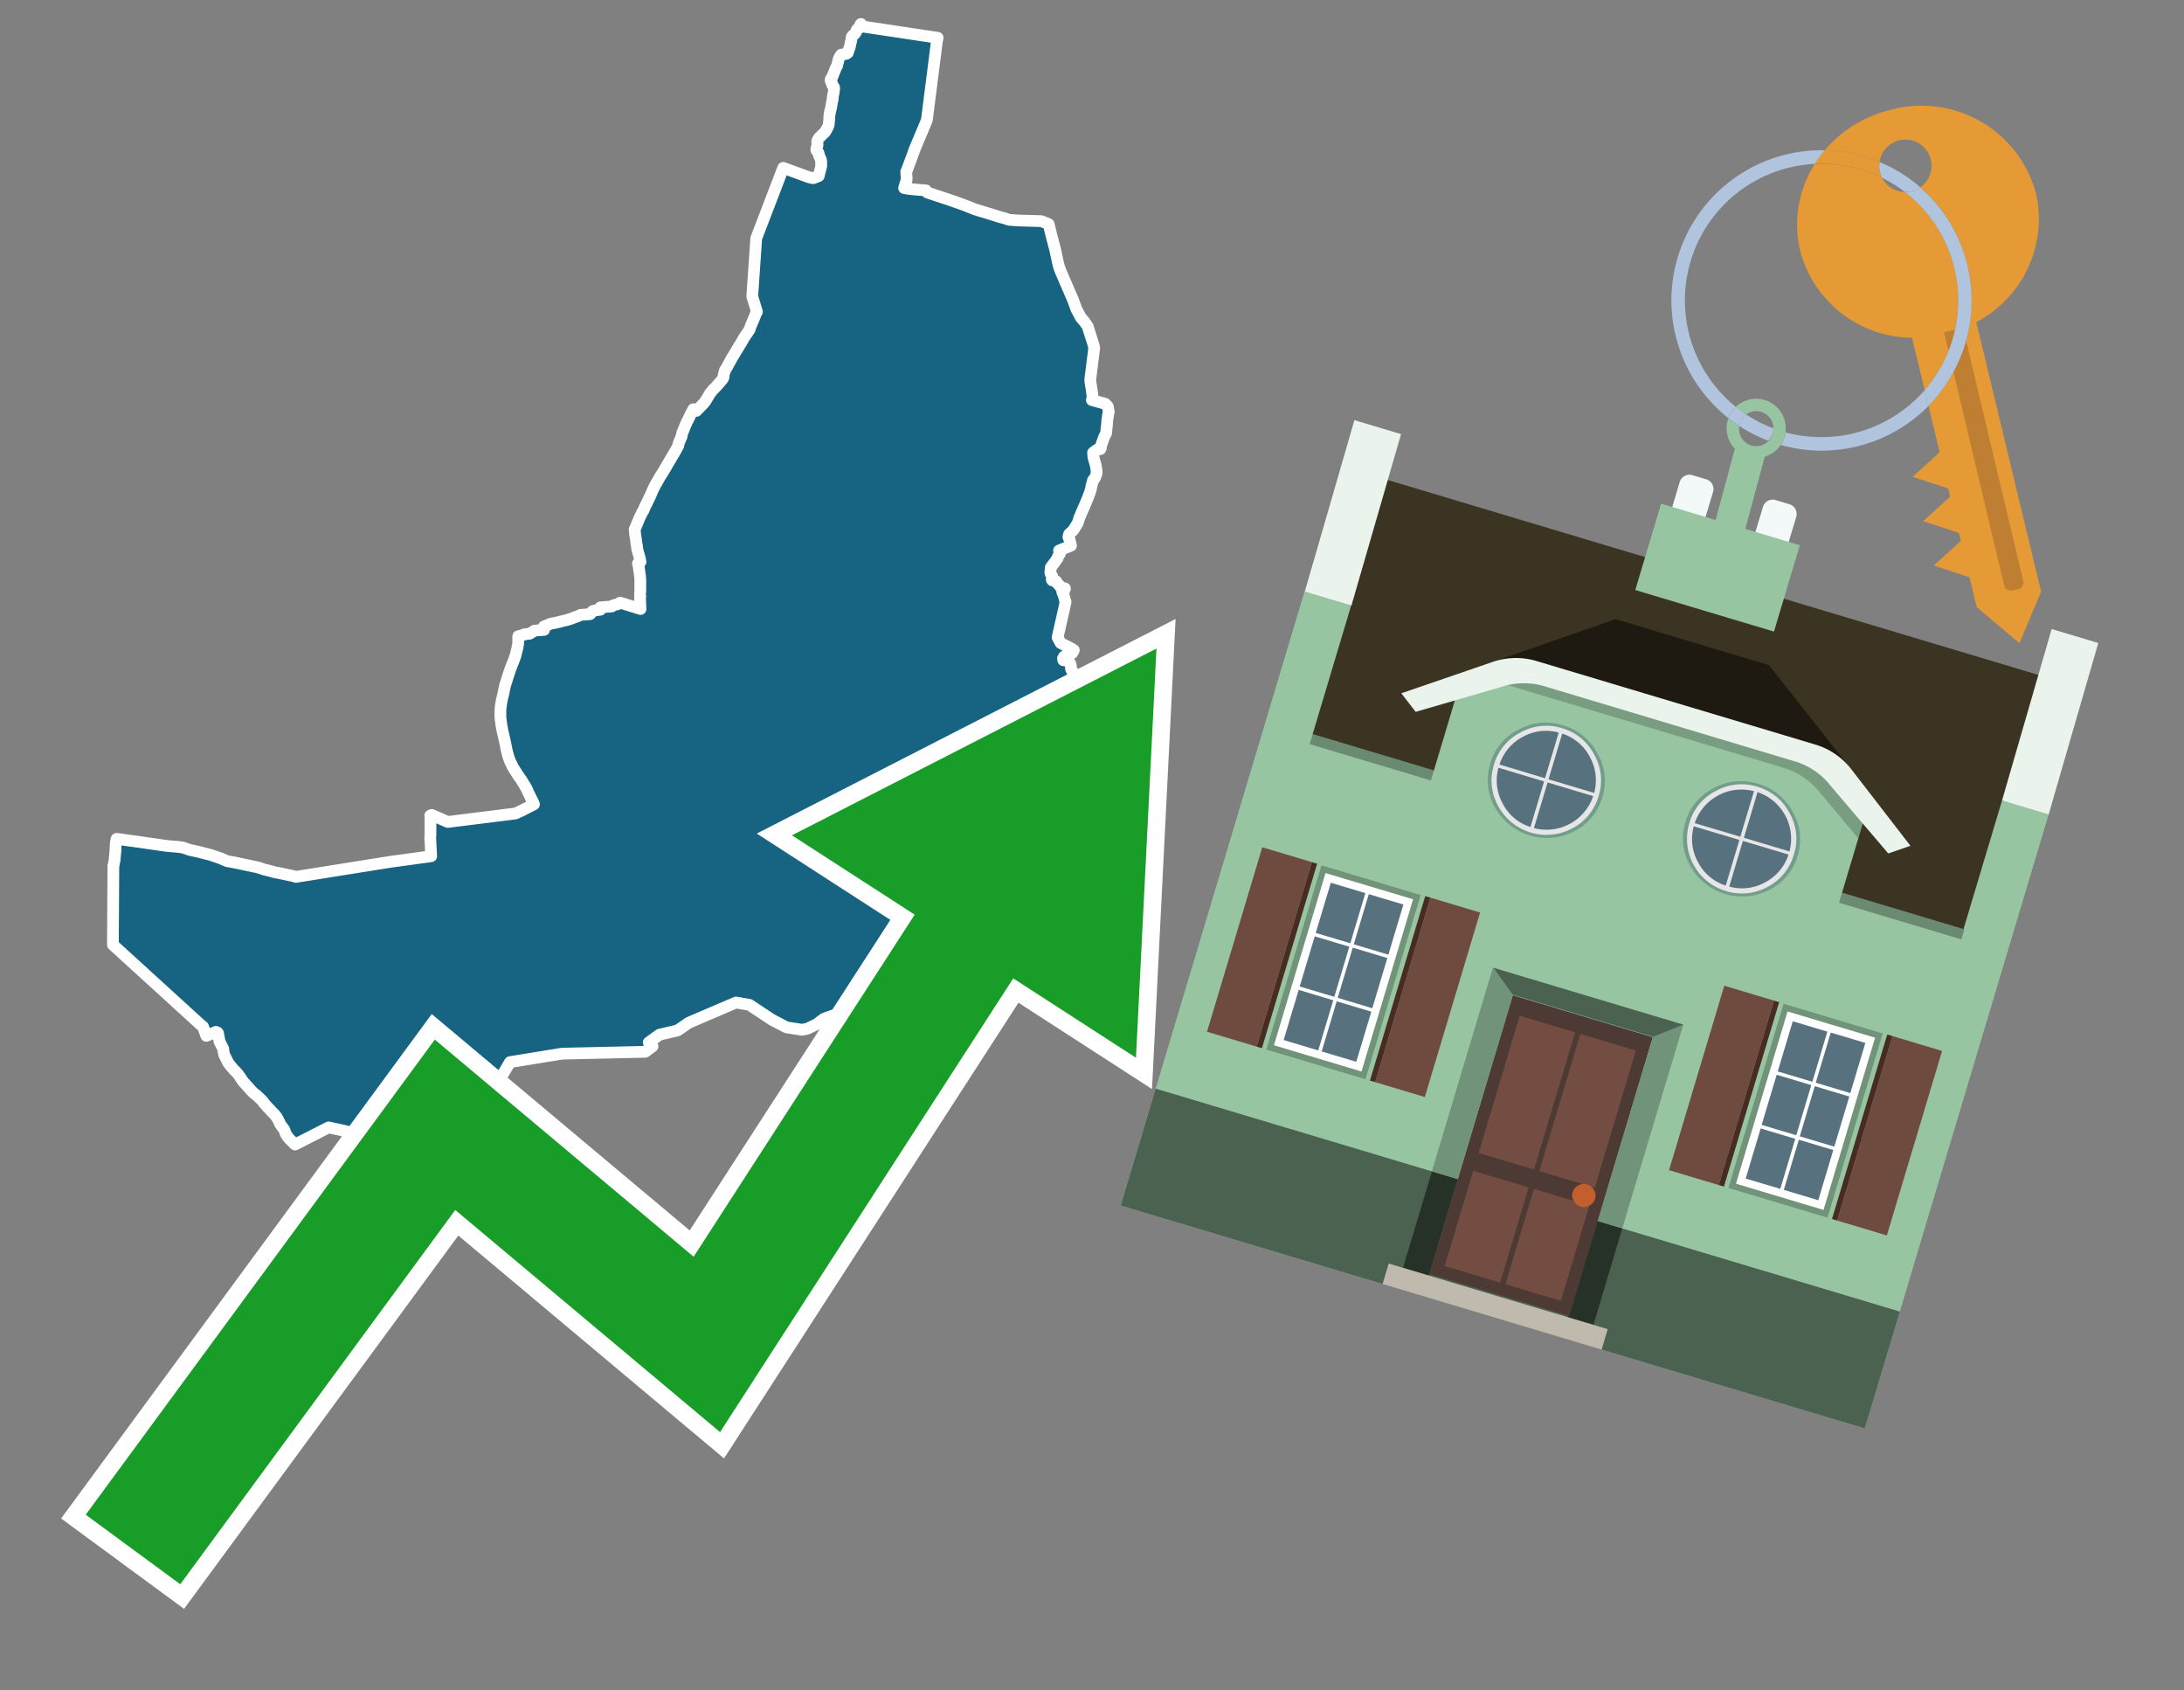 <svg id="Text" xmlns="http://www.w3.org/2000/svg" width="93.05" height="72" viewBox="0 0 93.05 72"><rect x="0" y="0" width="93.05" height="72" fill="#808080" stroke="none"/><polygon points="4.83,36.9 4.83,36.87 4.85,36.82 4.85,36.79 4.88,36.65 4.89,36.53 4.9,36.44 4.91,36.32 4.92,36.26 4.92,36.14 4.93,35.95 4.94,35.87 4.97,35.73 5.2,35.76 5.47,35.8 5.78,35.84 6.19,35.9 6.75,35.98 6.95,36.01 7.19,36.04 7.57,36.07 7.79,36.1 8,36.17 8.08,36.2 8.49,36.29 8.84,36.38 8.96,36.41 9.43,36.57 9.49,36.6 9.68,36.68 10.01,36.74 10.91,36.93 11.03,36.96 11.27,37.04 11.4,37.07 11.52,37.1 11.69,37.15 11.96,37.2 12.19,37.25 12.33,37.28 12.48,37.31 12.61,37.35 16.62,36.71 18.37,36.47 18.33,35.66 18.34,35.55 18.34,35.49 18.34,35.27 18.34,34.98 18.34,34.92 18.34,34.87 18.34,34.82 18.34,34.77 18.33,34.74 18.39,34.71 19.08,35.01 21.96,34.65 22.13,34.57 22.26,34.51 22.63,34.32 22.75,34.26 22.74,34.23 22.72,34.18 22.7,34.15 22.68,34.1 22.65,34.04 22.61,33.97 22.57,33.88 22.52,33.78 22.48,33.7 22.46,33.65 22.45,33.62 22.44,33.59 22.41,33.55 22.38,33.5 22.37,33.47 22.32,33.4 22.23,33.25 22.17,33.16 22.05,32.99 22.02,32.94 21.97,32.86 21.91,32.77 21.86,32.69 21.84,32.65 21.81,32.58 21.77,32.51 21.74,32.44 21.71,32.37 21.68,32.28 21.65,32.2 21.63,32.12 21.57,31.88 21.56,31.81 21.49,31.48 21.42,31.18 21.41,31.14 21.39,31.03 21.37,30.92 21.36,30.87 21.35,30.79 21.34,30.71 21.33,30.63 21.32,30.57 21.32,30.49 21.32,30.4 21.32,30.31 21.32,30.25 21.33,30.15 21.34,30.05 21.36,29.94 21.37,29.86 21.42,29.65 21.44,29.57 21.48,29.38 21.49,29.34 21.52,29.19 21.55,29.1 21.57,29.04 21.66,28.75 21.7,28.63 21.74,28.51 21.83,28.28 21.87,28.18 21.91,28.08 21.94,27.99 21.97,27.9 21.98,27.86 22,27.77 22.03,27.66 22.05,27.57 22.05,27.53 22.07,27.47 22.08,27.34 22.08,27.25 22.08,27.1 22.21,27.07 22.34,27.02 22.57,26.99 22.62,26.96 22.68,26.92 22.73,26.89 22.78,26.86 23.18,26.83 23.18,26.79 23.15,26.73 23.18,26.68 23.28,26.65 23.33,26.62 23.4,26.59 23.48,26.56 23.66,26.53 23.78,26.5 23.9,26.47 24.02,26.44 24.15,26.41 24.28,26.37 24.4,26.33 24.46,26.3 24.59,26.26 24.65,26.23 24.73,26.19 25.14,26.16 25.18,26.12 25.2,26.09 25.24,26.04 25.3,26.01 25.58,25.97 25.57,25.91 25.58,25.87 26.07,25.83 26.1,25.8 26.17,25.77 26.3,25.74 26.37,25.71 26.42,25.67 27.29,25.94 27.27,25.51 27.27,25.45 27.28,25.39 27.27,25.34 27.27,25.31 27.27,25.26 27.28,25.19 27.28,25.12 27.28,24.99 27.28,24.66 27.27,24.59 27.27,24.52 27.26,24.49 27.24,24.33 27.23,24.27 27.22,24.2 27.21,24.13 27.2,24.06 27.18,24 27.24,23.96 27.29,23.93 27.28,23.9 27.27,23.85 27.27,23.82 27.25,23.75 27.23,23.67 27.21,23.61 27.19,23.54 27.16,23.41 27.15,23.38 27.14,23.34 27.14,23.31 27.14,23.27 27.13,23.21 27.12,23.18 27.11,23.14 27.11,23.11 27.11,23.08 27.1,23.03 27.09,22.95 27.07,22.82 27.06,22.78 27.06,22.72 27.05,22.68 27.05,22.62 27.04,22.55 27.05,22.52 27.07,22.49 27.08,22.46 27.1,22.43 27.11,22.38 27.14,22.32 27.17,22.24 27.2,22.18 27.22,22.12 27.23,22.09 27.33,21.89 27.37,21.81 27.42,21.73 27.49,21.56 27.55,21.45 27.56,21.42 27.59,21.36 27.62,21.31 27.63,21.28 27.66,21.21 27.69,21.16 27.77,20.97 27.8,20.9 27.85,20.8 27.87,20.75 27.91,20.68 27.93,20.64 27.95,20.6 27.97,20.57 28,20.52 28.02,20.48 28.13,20.29 28.17,20.23 28.24,20.12 28.34,19.95 28.51,19.66 28.67,19.39 28.77,19.22 28.89,19 28.9,18.97 28.91,18.93 28.91,18.9 28.94,18.82 29.04,18.59 29.05,18.56 29.05,18.51 29.06,18.48 29.08,18.41 29.1,18.37 29.16,18.22 29.21,18.09 29.24,18.04 29.26,17.98 29.29,17.93 29.34,17.83 29.44,17.62 29.54,17.43 29.56,17.46 29.67,17.5 29.99,17.17 30.02,17.13 30.06,17.08 30.1,17.01 30.18,16.88 30.2,16.84 30.22,16.81 30.24,16.78 30.26,16.74 30.3,16.7 30.37,16.61 30.42,16.56 30.48,16.5 30.59,16.38 30.64,16.32 30.71,16.24 30.8,16.13 30.81,16.1 30.83,16.05 30.83,15.99 30.84,15.94 30.85,15.9 30.87,15.84 30.88,15.79 30.91,15.74 30.93,15.71 30.96,15.66 30.99,15.61 31.03,15.53 31.15,15.31 31.17,15.28 31.19,15.24 31.59,14.58 31.66,14.46 31.68,14.42 31.72,14.36 31.74,14.33 31.77,14.28 31.81,14.23 31.83,14.2 31.86,14.15 31.9,14.09 31.93,14.05 31.95,14 31.96,13.96 31.97,13.93 32,13.85 32.02,13.81 32.04,13.76 32.05,13.73 32.1,13.63 32.11,13.59 32.15,13.5 32.17,13.45 32.18,13.42 32.19,13.39 32.2,13.36 32.23,13.32 32.25,13.28 32.05,12.62 32.22,10.15 33.37,7.15 34.41,7.53 34.5,7.56 34.65,7.59 34.88,7.5 34.9,7.43 34.91,7.37 34.95,7.25 34.95,7.22 34.96,7.19 34.98,7.11 34.99,7.08 34.99,7.05 34.99,7.01 34.98,6.94 34.99,6.91 34.99,6.86 34.98,6.83 34.97,6.79 34.93,6.7 34.91,6.66 34.9,6.63 34.89,6.59 34.88,6.54 34.87,6.51 34.84,6.48 34.82,6.45 34.8,6.42 34.78,6.39 34.78,6.36 34.79,6.3 34.8,6.27 34.82,6.22 34.83,6.19 34.83,6.15 34.83,6.12 34.82,6.06 34.82,6.02 34.83,5.98 34.86,5.94 34.87,5.91 34.89,5.88 34.93,5.84 34.97,5.8 35.01,5.76 35.04,5.73 35.08,5.69 35.13,5.65 35.16,5.61 35.18,5.58 35.2,5.54 35.22,5.51 35.23,5.48 35.27,5.42 35.28,5.39 35.3,5.34 35.31,5.29 35.31,5.24 35.32,5.18 35.33,5.08 35.33,5 35.34,4.92 35.34,4.88 35.35,4.85 35.36,4.78 35.37,4.74 35.38,4.7 35.39,4.66 35.4,4.62 35.41,4.58 35.42,4.52 35.43,4.46 35.44,4.39 35.45,4.33 35.47,4.26 35.48,4.2 35.48,4.14 35.49,4.11 35.49,4.07 35.5,4.02 35.51,3.99 35.52,3.95 35.52,3.9 35.53,3.87 35.53,3.83 35.54,3.8 35.54,3.74 35.53,3.71 35.49,3.67 35.46,3.62 35.45,3.59 35.45,3.55 35.42,3.5 35.4,3.47 35.39,3.44 35.39,3.39 35.4,3.36 35.43,3.33 35.45,3.3 35.48,3.24 35.5,3.16 35.53,3.11 35.54,3.07 35.58,2.99 35.59,2.94 35.61,2.91 35.64,2.84 35.67,2.79 35.67,2.76 35.68,2.72 35.7,2.67 35.71,2.61 35.72,2.56 35.73,2.53 35.74,2.5 35.77,2.44 35.8,2.38 35.84,2.33 36.06,2.29 36.12,2.25 36.13,2.22 36.14,2.19 36.15,2.16 36.16,2.13 36.17,2.1 36.18,2.07 36.21,1.99 36.22,1.93 36.23,1.88 36.24,1.82 36.26,1.77 36.27,1.7 36.28,1.64 36.29,1.57 36.32,1.53 36.36,1.49 36.41,1.45 36.46,1.39 36.48,1.34 36.49,1.31 36.5,1.27 36.53,1.24 36.56,1.21 36.67,1.16 36.67,1.09 36.65,1.06 36.68,1.02 36.69,1.12 39.95,1.61 39.92,1.73 39.5,5.03 39.48,5.14 38.98,6.33 38.63,7.28 38.61,7.31 38.63,7.62 38.61,7.72 38.54,7.93 38.52,8.01 38.69,8.04 38.95,8.07 39.45,8.11 39.51,8.2 40.44,8.51 40.56,8.55 41.04,8.72 41.27,8.81 41.49,8.9 41.77,8.99 41.88,9.02 42.04,9.07 42.43,9.19 42.58,9.24 42.81,9.3 42.98,9.36 43.35,9.39 44.37,9.42 44.62,9.52 44.68,9.55 44.81,10.08 44.96,10.65 45.05,11.07 45.07,11.17 45.13,11.4 45.2,11.58 45.71,12.76 45.87,13.19 46.06,13.54 46.2,13.7 46.34,13.9 46.59,14.69 46.61,14.78 46.62,14.82 46.45,16.17 46.46,16.28 46.52,16.66 46.55,16.91 46.55,16.95 46.52,17.04 47.09,17.2 47.14,17.25 47.18,17.29 47.2,17.32 47.21,17.36 47.21,17.39 47.24,17.53 47.23,17.56 47.21,17.67 47.2,17.72 47.2,17.77 47.18,17.86 47.16,18.13 47.14,18.26 47.14,18.3 47.13,18.44 47.04,18.62 47.03,18.65 47.01,18.7 47,18.73 46.99,18.76 46.95,18.87 46.9,19.03 46.9,19.09 46.88,19.13 46.73,19.16 46.57,19.28 46.58,19.36 46.58,19.43 46.59,19.49 46.61,19.55 46.62,19.6 46.66,19.74 46.68,19.8 46.69,19.86 46.7,19.92 46.71,19.99 46.72,20.03 46.72,20.17 46.71,20.2 46.65,20.36 46.61,20.41 46.57,20.45 46.5,20.71 46.48,20.83 46.47,20.86 46.43,21 46.4,21.06 46.38,21.13 46.18,21.61 46.17,21.64 46.15,21.67 46.11,21.77 46.07,21.85 46.04,21.93 46.02,21.98 45.99,22.04 45.94,22.21 45.91,22.29 45.73,22.58 45.55,22.75 45.52,22.87 45.57,22.99 45.63,23.24 45.12,23.45 45.15,23.49 45.16,23.58 45.12,23.64 45.07,23.71 45.06,23.78 44.77,24.17 44.75,24.39 44.76,24.43 44.83,24.55 44.81,24.69 44.83,24.72 45,24.76 45.01,24.79 45.03,24.82 45.05,24.85 45.09,24.89 45.14,24.94 45.19,25.02 45.37,25.06 45.37,25.09 45.34,25.15 45.26,25.22 45.34,25.42 45.35,25.48 45.37,25.55 45.39,25.61 45.4,25.64 45.06,27.15 45.09,27.21 45.13,27.28 45.19,27.39 45.62,27.61 45.75,27.69 45.69,27.81 45.42,27.93 45.34,27.96 45.29,28.04 45.3,28.12 45.52,28.15 45.58,28.23 45.62,28.32 45.62,28.36 45.63,28.41 45.63,28.45 45.63,28.48 45.66,28.56 45.74,28.66 45.76,28.69 45.83,28.78 45.86,28.83 45.87,28.9 45.89,28.96 45.9,29 45.87,29.13 45.77,29.22 45.74,29.27 45.72,29.3 45.38,29.41 45.39,29.45 45.4,29.49 45.42,29.53 45.44,29.61 45.45,29.69 45.46,29.72 45.44,29.75 45.28,29.78 45.17,29.81 45.11,29.9 45.12,29.98 45.13,30.01 45.17,30.09 45.18,30.12 45.13,30.19 45.09,30.22 44.95,30.28 44.82,30.35 44.73,30.44 44.74,30.54 44.79,30.6 44.8,30.66 44.77,30.75 44.79,30.82 45.06,30.96 45.08,30.99 45.08,31.06 45.06,31.1 45.05,31.21 45.07,31.26 45.1,31.29 45.11,31.32 45.13,31.36 45.15,31.39 45.16,31.42 45.2,31.52 45.21,31.55 45.21,31.59 45.22,31.67 45.22,31.76 45.13,31.92 45.11,31.95 45.08,32 45.06,32.03 45.04,32.07 44.99,32.16 44.94,32.25 44.9,32.32 44.84,32.41 44.82,32.48 44.69,32.73 44.61,32.82 44.6,32.91 44.6,33.02 44.6,33.06 44.6,33.09 44.59,33.22 44.57,33.32 44.53,33.74 44.54,33.82 44.57,33.91 44.62,34.01 44.81,34.37 44.85,34.42 44.87,34.45 44.96,34.54 45.03,34.61 45.17,35.06 45.18,35.1 45.19,35.15 45.2,35.21 45.22,35.31 45.23,35.35 45.24,35.39 45.25,35.44 45.33,35.7 45.39,36.5 45.34,36.99 45.09,37.41 45.09,37.45 45.07,37.5 45.02,37.53 44.95,37.56 44.93,37.59 44.94,37.66 44.94,37.7 44.92,37.73 44.56,37.78 44.52,37.82 44.5,37.85 44.52,37.88 44.59,37.91 44.6,37.95 44.59,37.98 44.36,38.02 44.35,38.05 44.33,38.08 44.28,38.11 43.3,38.14 43.24,38.17 43.19,38.2 43.14,38.23 43.03,38.28 42.97,38.32 42.9,38.36 42.81,38.39 42.72,38.43 42.67,38.48 42.65,38.51 42.62,38.54 42.64,38.57 42.63,38.6 42.58,38.65 42.53,38.68 41.65,38.71 41.6,38.76 41.28,38.88 41.24,38.93 41.2,38.97 41.18,39.01 41.2,39.04 41.24,39.07 41.31,39.12 41.35,39.16 41.29,39.19 41.28,39.24 41.33,39.29 41.39,39.32 41.43,39.38 41.44,39.42 41.43,39.46 41.41,39.51 41.29,39.55 41.23,39.58 41.17,39.61 41.11,39.65 41.04,39.68 40.96,39.74 40.93,39.77 40.58,39.83 40.51,39.88 40.47,39.91 40.42,39.95 40.37,39.98 40.33,40.01 40.28,40.05 40.22,40.1 40.18,40.15 40.15,40.2 40.08,40.32 40.08,40.36 40.1,40.42 40.13,40.49 40.14,40.52 40.14,40.56 40,40.59 39.96,40.62 39.94,40.65 39.93,40.71 39.94,40.77 39.95,40.8 39.96,40.84 39.96,40.9 39.93,40.94 39.87,41 39.84,41.03 39.85,41.07 39.86,41.11 39.86,41.14 39.57,41.19 39.53,41.23 39.54,41.26 39.64,41.32 39.69,41.35 39.73,41.38 39.76,41.41 39.79,41.49 39.78,41.55 39.76,41.58 39.69,41.61 39.55,41.64 39.42,41.67 39.37,41.7 39.32,41.74 39.3,41.77 39.29,41.8 39.28,41.84 39.27,41.89 39.26,41.94 39.26,41.98 39.25,42.01 39.21,42.06 39.16,42.1 39.1,42.13 39.02,42.16 38.66,42.19 38.61,42.24 38.59,42.27 38.58,42.3 38.56,42.35 38.54,42.39 38.51,42.43 38.49,42.46 38.47,42.49 38.43,42.53 38.4,42.56 38.38,42.59 38.37,42.63 38.37,42.67 38.39,42.73 38.4,42.76 38.45,42.84 38.47,42.87 38.48,42.9 38.5,42.96 38.52,43.04 37.54,42.93 37.44,43 37.44,43.08 37.48,43.12 37.4,43.24 37.38,43.27 37.35,43.33 37.28,43.36 37,43.2 35.74,43.17 35.36,43.3 35.11,43.39 34.96,43.5 34.81,43.62 34.64,43.7 34.43,43.8 34.35,43.83 34.16,43.86 33.51,43.76 32.88,43.43 31.93,42.8 31.36,42.7 29.35,43.56 28.87,43.89 28.1,44.07 27.64,44.4 27.8,44.57 27.49,44.8 23.94,44.88 21.73,45.24 19.96,48.24 19.33,48.56 20.5,49.87 20.48,50.09 20.45,50.12 19.82,50.3 19.35,51 19.15,50.84 18.34,50.17 16.75,48.9 16.36,48.68 15.61,48.41 15.39,48.35 14.64,48.16 14,48.02 12.57,48.75 12.32,48.5 12.27,48.44 12.17,48.29 12.12,48.13 11.98,47.94 11.93,47.86 11.91,47.82 11.87,47.73 11.85,47.69 11.81,47.62 11.77,47.56 11.75,47.53 11.69,47.46 11.57,47.34 11.51,47.27 11.39,47.15 11.35,47.1 11.27,47.01 11.17,46.88 10.93,46.65 10.81,46.56 10.72,46.47 10.36,46.07 10.15,45.76 10.05,45.65 9.94,45.54 9.89,45.48 9.76,45.32 9.73,45.28 9.56,44.94 9.53,44.83 9.52,44.75 9.51,44.67 9.35,44.36 9.34,44.28 9.29,44.01 9.27,43.98 9.2,43.95 8.79,44.12 8.65,43.73 8.55,43.65 4.81,40.24 " fill="#166382" stroke="#fff" stroke-linejoin="round" stroke-width="0.5"/><polygon points="49.272 27.624 33.741 35.58 38.97 38.959 29.553 53.529 18.525 44.281 3.652 64.518 7.681 67.479 19.396 51.538 30.678 60.999 43.169 41.673 48.398 45.053 49.272 27.624" fill="none" stroke="#fff" stroke-miterlimit="10" stroke-width="1.5"/><polygon points="49.272 27.624 33.741 35.58 38.97 38.959 29.553 53.529 18.525 44.281 3.652 64.518 7.681 67.479 19.396 51.538 30.678 60.999 43.169 41.673 48.398 45.053 49.272 27.624" fill="#179d28"/><path d="M80.19,7.577a1.16,1.16,0,0,1-.094-.251,1.114,1.114,0,0,1-.018-.429A6.367,6.367,0,0,0,77.743,6.4a5.269,5.269,0,0,0-.423.577c.1,0,.192-.007.288-.007A5.794,5.794,0,0,1,80.19,7.577Z" fill="#e69a35"/><path d="M77.608,6.4A6.394,6.394,0,0,0,73.64,17.81a1.26,1.26,0,0,1,.317-.48A5.821,5.821,0,0,1,77.32,6.981a5.269,5.269,0,0,1,.423-.577Z" fill="#b0c4de"/><path d="M84.2,13.72a4.962,4.962,0,0,0,2.545-5.48,5.047,5.047,0,0,0-6.179-3.566A5.322,5.322,0,0,0,77.743,6.4a6.367,6.367,0,0,1,2.335.493,1.114,1.114,0,1,1,1.736,1.084,6.392,6.392,0,0,1,.347,9.3l.479,1.985-.438.4-.716.648.92.3.6.2.082.341-.438.4-.716.648.92.3.605.2.082.341-.438.4-.716.649.92.3.605.2.307,1.274,1.821,1.534.921-2.2Z" fill="#e69a35"/><path d="M81.154,8.179a1.115,1.115,0,0,1-.964-.6,5.794,5.794,0,0,0-2.582-.6c-.1,0-.192,0-.288.007a4.783,4.783,0,0,0-.625,3.685,4.962,4.962,0,0,0,4.765,3.715L82,16.617a5.82,5.82,0,0,0-.846-8.438Z" fill="#e69a35"/><path d="M74.1,18.142a6.386,6.386,0,0,0,1.232.63.73.73,0,0,0,.224-.527h0a5.783,5.783,0,0,1-1.159-.593A.733.733,0,0,0,74.1,18.142Z" fill="#b0c4de"/><path d="M74.4,17.652q-.228-.152-.44-.322a1.26,1.26,0,0,0-.317.48c.148.117.3.228.46.332A.733.733,0,0,1,74.4,17.652Z" fill="#b0c4de"/><path d="M74.824,16.984a1.257,1.257,0,0,0-.867.346c.141.114.288.222.44.322a.731.731,0,0,1,1.159.593h0a.732.732,0,1,1-1.463,0,.7.7,0,0,1,.007-.1c-.158-.1-.312-.215-.46-.332a1.258,1.258,0,0,0,.273,1.3l-.979,3.635,1.275.341.98-3.639a1.266,1.266,0,0,0,.681-.5,1.249,1.249,0,0,0,.2-.538,1.328,1.328,0,0,0,.012-.168A1.262,1.262,0,0,0,74.824,16.984Z" fill="#97c4a1"/><path d="M85.974,25.1l-.226.053a.3.3,0,0,1-.362-.223l-2.56-10.777.81-.193L86.2,24.736A.3.3,0,0,1,85.974,25.1Z" fill="#bf7f32"/><path d="M80.1,7.326a1.16,1.16,0,0,0,.094.251,5.833,5.833,0,0,1,.964.6,1.137,1.137,0,0,0,.287-.031,1.108,1.108,0,0,0,.373-.167A6.371,6.371,0,0,0,80.078,6.9,1.114,1.114,0,0,0,80.1,7.326Z" fill="#b0c4de"/><path d="M77.608,18.618a5.836,5.836,0,0,1-1.534-.2,1.24,1.24,0,0,1-.2.537,6.4,6.4,0,0,0,6.291-1.666L82,16.617A5.807,5.807,0,0,1,77.608,18.618Z" fill="#b0c4de"/><path d="M81.814,7.981a1.108,1.108,0,0,1-.373.167,1.137,1.137,0,0,1-.287.031A5.82,5.82,0,0,1,82,16.617l.161.667a6.392,6.392,0,0,0-.347-9.3Z" fill="#b0c4de"/><polygon points="83.79 39.753 55.78 31.364 58.988 20.404 86.964 28.783 83.79 39.753 83.79 39.753" fill="#3c3422" fill-rule="evenodd"/><polygon points="81.705 53.32 87.284 34.692 85.297 34.097 83.656 39.575 55.926 31.269 57.567 25.791 55.579 25.196 47.746 51.348 79.451 60.844 81.705 53.32" fill="#97c4a1" fill-rule="evenodd"/><rect x="69.522" y="21.148" width="0.444" height="28.983" transform="translate(15.592 92.226) rotate(-73.326)" opacity="0.3"/><polygon points="87.284 34.692 85.297 34.097 87.411 26.793 89.398 27.388 87.284 34.692 87.284 34.692" fill="#eaf3ec" fill-rule="evenodd"/><polygon points="57.578 25.794 55.591 25.199 57.705 17.896 59.692 18.491 57.578 25.794 57.578 25.794" fill="#eaf3ec" fill-rule="evenodd"/><polygon points="79.451 60.844 80.943 55.865 49.238 46.369 47.747 51.348 79.451 60.844 79.451 60.844" fill="#4c6251" fill-rule="evenodd"/><path d="M71.566,20.528l-.522,1.743,1.418.425.523-1.744a.432.432,0,0,0-.289-.536l-.593-.177A.431.431,0,0,0,71.566,20.528Z" fill="#f3f9f8" fill-rule="evenodd"/><path d="M75.111,21.589l-.522,1.743,1.418.425.522-1.743a.43.43,0,0,0-.289-.536l-.593-.178A.43.43,0,0,0,75.111,21.589Z" fill="#f3f9f8" fill-rule="evenodd"/><polygon points="75.368 28.329 68.829 26.37 63.807 28.121 78.733 32.591 75.368 28.329" fill="#1e1a11"/><polygon points="78.248 32.422 64.442 28.287 62.236 28.998 60.064 36.247 77.453 41.455 79.651 34.116 78.248 32.422" fill="#97c4a1"/><path d="M77.74,32.516S65.088,28.725,65,28.7l-.938.43,11.892,3.562a3.175,3.175,0,0,1,1.532,1l1.685,2.02.327-1.09Z" fill-rule="evenodd" opacity="0.2"/><path d="M77.35,31.716,65.458,28.154a3.041,3.041,0,0,0-1.854.037l-3.9,1.339.611.79,3.626-1.054a3.045,3.045,0,0,1,1.855-.037l10.673,3.2A3.028,3.028,0,0,1,78,33.477l2.45,2.874.945-.325-2.518-3.26A3.036,3.036,0,0,0,77.35,31.716Z" fill="#eaf3ec"/><polygon points="76.683 23.223 70.773 21.453 69.671 25.132 75.581 26.902 76.683 23.223 76.683 23.223" fill="#97c4a1" fill-rule="evenodd"/><g id="Symbol_9_0_Layer2_0_MEMBER_8_MEMBER_21_MEMBER_0_FILL" data-name="Symbol 9 0 Layer2 0 MEMBER 8 MEMBER 21 MEMBER 0 FILL"><path d="M66.584,30.892a2.39,2.39,0,0,0-1.891.189,2.317,2.317,0,0,0-1.2,1.448A2.345,2.345,0,0,0,63.7,34.4a2.528,2.528,0,0,0,3.367,1.008,2.339,2.339,0,0,0,1.2-1.447,2.313,2.313,0,0,0-.208-1.87A2.394,2.394,0,0,0,66.584,30.892Z" fill="#729d8c"/></g><g id="Symbol_9_0_Layer2_0_MEMBER_8_MEMBER_21_MEMBER_1_FILL" data-name="Symbol 9 0 Layer2 0 MEMBER 8 MEMBER 21 MEMBER 1 FILL"><path d="M66.547,31.016a2.241,2.241,0,0,0-1.769.185,2.213,2.213,0,0,0-1.127,1.376,2.239,2.239,0,0,0,.185,1.768,2.341,2.341,0,0,0,3.145.942,2.234,2.234,0,0,0,1.126-1.376,2.207,2.207,0,0,0-.185-1.768A2.237,2.237,0,0,0,66.547,31.016Z" fill="#e6e6e6"/></g><g id="Symbol_9_0_Layer2_0_MEMBER_8_MEMBER_21_MEMBER_2_MEMBER_0_FILL" data-name="Symbol 9 0 Layer2 0 MEMBER 8 MEMBER 21 MEMBER 2 MEMBER 0 FILL"><path d="M65.787,33.284,63.843,32.7a2.036,2.036,0,0,0,.186,1.539,2.015,2.015,0,0,0,1.175.986Z" fill="#58717f"/></g><g id="Symbol_9_0_Layer2_0_MEMBER_8_MEMBER_21_MEMBER_2_MEMBER_1_FILL" data-name="Symbol 9 0 Layer2 0 MEMBER 8 MEMBER 21 MEMBER 2 MEMBER 1 FILL"><path d="M65.827,33.148l.582-1.944a2.01,2.01,0,0,0-1.523.178,2.037,2.037,0,0,0-1,1.183Z" fill="#58717f"/></g><g id="Symbol_9_0_Layer2_0_MEMBER_8_MEMBER_21_MEMBER_2_MEMBER_2_FILL" data-name="Symbol 9 0 Layer2 0 MEMBER 8 MEMBER 21 MEMBER 2 MEMBER 2 FILL"><path d="M67.878,33.91l-1.943-.582-.582,1.944a2.1,2.1,0,0,0,2.525-1.362Z" fill="#58717f"/></g><g id="Symbol_9_0_Layer2_0_MEMBER_8_MEMBER_21_MEMBER_2_MEMBER_3_FILL" data-name="Symbol 9 0 Layer2 0 MEMBER 8 MEMBER 21 MEMBER 2 MEMBER 3 FILL"><path d="M66.558,31.249l-.582,1.943,1.943.582a2.031,2.031,0,0,0-.186-1.539A2.009,2.009,0,0,0,66.558,31.249Z" fill="#58717f"/></g><g id="Symbol_9_0_Layer2_0_MEMBER_8_MEMBER_21_MEMBER_0_FILL-2" data-name="Symbol 9 0 Layer2 0 MEMBER 8 MEMBER 21 MEMBER 0 FILL"><path d="M74.9,33.384a2.4,2.4,0,0,0-1.891.189,2.316,2.316,0,0,0-1.2,1.448,2.341,2.341,0,0,0,.209,1.87A2.527,2.527,0,0,0,75.387,37.9a2.345,2.345,0,0,0,1.2-1.447,2.314,2.314,0,0,0-.209-1.87A2.389,2.389,0,0,0,74.9,33.384Z" fill="#729d8c"/></g><g id="Symbol_9_0_Layer2_0_MEMBER_8_MEMBER_21_MEMBER_1_FILL-2" data-name="Symbol 9 0 Layer2 0 MEMBER 8 MEMBER 21 MEMBER 1 FILL"><path d="M74.867,33.508a2.239,2.239,0,0,0-1.768.185,2.21,2.21,0,0,0-1.127,1.376,2.316,2.316,0,0,0,1.564,2.883,2.261,2.261,0,0,0,1.765-.173A2.237,2.237,0,0,0,76.428,36.4a2.209,2.209,0,0,0-.185-1.769A2.239,2.239,0,0,0,74.867,33.508Z" fill="#e6e6e6"/></g><g id="Symbol_9_0_Layer2_0_MEMBER_8_MEMBER_21_MEMBER_2_MEMBER_0_FILL-2" data-name="Symbol 9 0 Layer2 0 MEMBER 8 MEMBER 21 MEMBER 2 MEMBER 0 FILL"><path d="M74.107,35.776l-1.943-.582a2.031,2.031,0,0,0,.186,1.539,2.009,2.009,0,0,0,1.175.986Z" fill="#58717f"/></g><g id="Symbol_9_0_Layer2_0_MEMBER_8_MEMBER_21_MEMBER_2_MEMBER_1_FILL-2" data-name="Symbol 9 0 Layer2 0 MEMBER 8 MEMBER 21 MEMBER 2 MEMBER 1 FILL"><path d="M74.148,35.64,74.73,33.7a2.1,2.1,0,0,0-2.525,1.362Z" fill="#58717f"/></g><g id="Symbol_9_0_Layer2_0_MEMBER_8_MEMBER_21_MEMBER_2_MEMBER_2_FILL-2" data-name="Symbol 9 0 Layer2 0 MEMBER 8 MEMBER 21 MEMBER 2 MEMBER 2 FILL"><path d="M76.2,36.4l-1.943-.582-.582,1.944a2.015,2.015,0,0,0,1.523-.178A2.036,2.036,0,0,0,76.2,36.4Z" fill="#58717f"/></g><g id="Symbol_9_0_Layer2_0_MEMBER_8_MEMBER_21_MEMBER_2_MEMBER_3_FILL-2" data-name="Symbol 9 0 Layer2 0 MEMBER 8 MEMBER 21 MEMBER 2 MEMBER 3 FILL"><path d="M74.879,33.741,74.3,35.684l1.943.582a2.1,2.1,0,0,0-1.361-2.525Z" fill="#58717f"/></g><polygon points="51.426 43.946 53.542 44.58 55.896 36.723 53.78 36.089 51.426 43.946 51.426 43.946" fill="#6e4a3f" fill-rule="evenodd"/><polygon points="53.542 44.58 53.764 44.647 56.117 36.789 55.896 36.723 53.542 44.58 53.542 44.58" fill="#482b22" fill-rule="evenodd"/><polygon points="60.706 46.726 58.59 46.092 60.943 38.235 63.059 38.868 60.706 46.726 60.706 46.726" fill="#6e4a3f" fill-rule="evenodd"/><polygon points="58.59 46.092 58.368 46.026 60.722 38.168 60.943 38.235 58.59 46.092 58.59 46.092" fill="#482b22" fill-rule="evenodd"/><rect x="53.146" y="39.209" width="8.19" height="4.408" transform="translate(1.145 84.365) rotate(-73.326)" fill="#719379"/><polygon points="60.205 38.304 56.474 37.187 54.277 44.522 58.008 45.639 60.205 38.304 60.205 38.304" fill="#fff" fill-rule="evenodd"/><path d="M59.792,38.527l-.64,2.136-1.474-.442.639-2.135,1.475.441Zm-1.621-.485-.64,2.136-1.474-.442L56.7,37.6l1.474.442Zm-2.158,1.84,1.475.441-.64,2.136-1.474-.441.639-2.136Zm-.683,2.282,1.474.441-.639,2.136L54.69,44.3l.64-2.135Zm.981,2.621.639-2.136,1.475.442-.64,2.135-1.474-.441Zm2.158-1.84L56.994,42.5l.64-2.136,1.474.442-.639,2.136Z" fill="#58717f" fill-rule="evenodd"/><polygon points="80.39 52.621 78.274 51.988 80.628 44.13 82.743 44.764 80.39 52.621 80.39 52.621" fill="#6e4a3f" fill-rule="evenodd"/><polygon points="78.274 51.988 78.053 51.921 80.406 44.064 80.628 44.13 78.274 51.988 78.274 51.988" fill="#482b22" fill-rule="evenodd"/><polygon points="71.111 49.842 73.227 50.476 75.58 42.619 73.464 41.985 71.111 49.842 71.111 49.842" fill="#6e4a3f" fill-rule="evenodd"/><polygon points="73.227 50.476 73.448 50.542 75.802 42.685 75.58 42.619 73.227 50.476 73.227 50.476" fill="#482b22" fill-rule="evenodd"/><rect x="72.83" y="45.105" width="8.19" height="4.408" transform="translate(9.534 107.426) rotate(-73.326)" fill="#719379"/><polygon points="76.159 43.083 79.889 44.2 77.692 51.535 73.962 50.418 76.159 43.083 76.159 43.083" fill="#fff" fill-rule="evenodd"/><path d="M76.381,43.5l1.475.442-.64,2.135-1.475-.441.64-2.136ZM78,43.981l1.474.442-.64,2.136-1.474-.442L78,43.981Zm.791,2.724-.64,2.135L76.679,48.4l.64-2.136,1.474.442Zm-.684,2.282-.639,2.135L76,50.68l.64-2.135,1.474.442Zm-2.26,1.65L74.375,50.2l.639-2.135,1.475.441-.64,2.136Zm-.791-2.724.64-2.135,1.474.441-.639,2.136-1.475-.442Z" fill="#58717f" fill-rule="evenodd"/><polygon points="67.888 56.431 69.118 52.323 68.019 51.994 66.789 56.102 67.888 56.431 67.888 56.431" fill="#263128" fill-rule="evenodd"/><polygon points="60.877 54.331 62.108 50.223 61.007 49.894 59.776 54.002 60.877 54.331 60.877 54.331" fill="#263128" fill-rule="evenodd"/><g id="Symbol_9_0_Layer2_0_MEMBER_8_MEMBER_12_MEMBER_0_FILL" data-name="Symbol 9 0 Layer2 0 MEMBER 8 MEMBER 12 MEMBER 0 FILL"><path d="M70.418,44.178l-5.965-1.786L60.9,54.27l5.964,1.786Z" fill="#4e3a34"/></g><g id="Symbol_9_0_Layer2_0_MEMBER_8_MEMBER_12_MEMBER_1_MEMBER_0_FILL" data-name="Symbol 9 0 Layer2 0 MEMBER 8 MEMBER 12 MEMBER 1 MEMBER 0 FILL"><path d="M65.358,49.815l1.75-5.843-2.363-.708L63,49.107Z" fill="#744d42"/></g><g id="Symbol_9_0_Layer2_0_MEMBER_8_MEMBER_12_MEMBER_1_MEMBER_1_FILL" data-name="Symbol 9 0 Layer2 0 MEMBER 8 MEMBER 12 MEMBER 1 MEMBER 1 FILL"><path d="M67.331,44.039l-1.75,5.842,2.364.708,1.75-5.842Z" fill="#744d42"/></g><g id="Symbol_9_0_Layer2_0_MEMBER_8_MEMBER_12_MEMBER_2_MEMBER_0_FILL" data-name="Symbol 9 0 Layer2 0 MEMBER 8 MEMBER 12 MEMBER 2 MEMBER 0 FILL"><path d="M63.915,54.633l1.215-4.058-2.363-.707-1.215,4.057Z" fill="#744d42"/></g><g id="Symbol_9_0_Layer2_0_MEMBER_8_MEMBER_12_MEMBER_2_MEMBER_1_FILL" data-name="Symbol 9 0 Layer2 0 MEMBER 8 MEMBER 12 MEMBER 2 MEMBER 1 FILL"><path d="M66.5,55.407l1.215-4.057-2.363-.708L64.138,54.7Z" fill="#744d42"/></g><g id="Symbol_9_0_Layer2_0_MEMBER_8_MEMBER_13_FILL" data-name="Symbol 9 0 Layer2 0 MEMBER 8 MEMBER 13 FILL"><path d="M67.959,51.058a.439.439,0,0,0-.045-.367.487.487,0,0,0-.669-.2.445.445,0,0,0-.239.282.457.457,0,0,0,.041.378.481.481,0,0,0,.293.242.459.459,0,0,0,.377-.042A.453.453,0,0,0,67.959,51.058Z" fill="#c35e2d"/></g><g id="Symbol_9_0_Layer2_0_MEMBER_8_MEMBER_14_FILL" data-name="Symbol 9 0 Layer2 0 MEMBER 8 MEMBER 14 FILL"><path d="M64.557,42.047l-.951-.833-2.6,8.68,1.1.329Z" fill="#719379"/></g><g id="Symbol_9_0_Layer2_0_MEMBER_8_MEMBER_15_FILL" data-name="Symbol 9 0 Layer2 0 MEMBER 8 MEMBER 15 FILL"><path d="M71.718,43.643l-1.2.19L68.072,52.01l1.046.313Z" fill="#719379"/></g><g id="Symbol_9_0_Layer2_0_MEMBER_8_MEMBER_16_FILL" data-name="Symbol 9 0 Layer2 0 MEMBER 8 MEMBER 16 FILL"><path d="M63.627,41.22l.836,1.156,5.961,1.786,1.294-.519Z" fill="#4c6251"/></g><polygon points="58.905 54.69 59.166 53.819 68.498 56.614 68.237 57.485 58.905 54.69 58.905 54.69" fill="#c0b9ad" fill-rule="evenodd"/></svg>